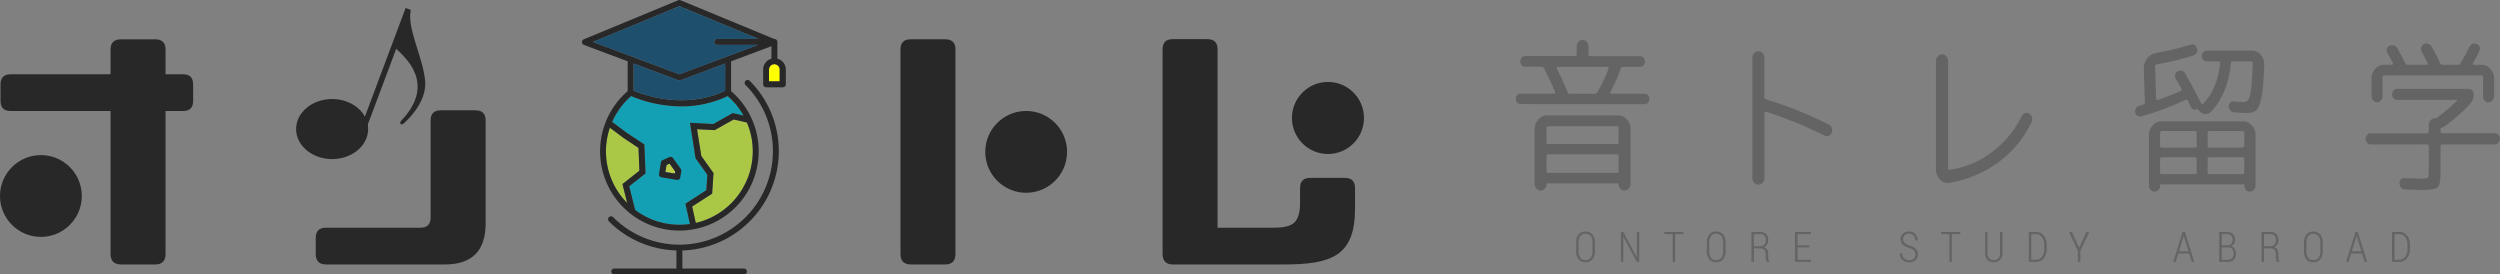 <?xml version="1.0" encoding="UTF-8"?>
<svg xmlns="http://www.w3.org/2000/svg" viewBox="0 0 1639.46 180">
  <rect x="0" y="0" width="1639.46" height="180" fill="#808080" stroke="none"/>
  <defs>
    <style>.cls-1{fill:#646464;}.cls-2{fill:#282828;}.cls-3{fill:#aac846;}.cls-4{fill:#14a0b4;}.cls-5{fill:#c0cc48;}.cls-6{fill:#ff0;}.cls-7{fill:#1e506e;}</style>
  </defs>
  <g id="レイヤー_2" data-name="レイヤー 2">
    <g id="レイヤー_1-2" data-name="レイヤー 1">
      <path class="cls-1" d="M997.14,68.26a2.89,2.89,0,0,1-2.18-1,3.64,3.64,0,0,1,0-4.84,2.92,2.92,0,0,1,2.18-1h22c.65,0,.88-.32.68-1q-2.89-7-7.26-15.6a1.77,1.77,0,0,0-1.75-1.08h-10.65a3,3,0,0,1-2.28-1,3.93,3.93,0,0,1,0-5,3,3,0,0,1,2.28-1h32.74c.71,0,1.07-.43,1.07-1.3V30.49a4.3,4.3,0,0,1,1.16-3.07,3.58,3.58,0,0,1,5.42,0,4.3,4.3,0,0,1,1.16,3.07v5.05c0,.8.36,1.23,1.07,1.3h32.74a3,3,0,0,1,2.28,1,3.93,3.93,0,0,1,0,5,3,3,0,0,1-2.28,1h-11.24a1.35,1.35,0,0,0-1.45,1.08,99.39,99.39,0,0,1-6.88,15.6.59.59,0,0,0,0,.65.72.72,0,0,0,.68.32h21.89a2.92,2.92,0,0,1,2.18,1,3.64,3.64,0,0,1,0,4.84,2.89,2.89,0,0,1-2.18,1Zm17.43,7.43h46.5a7.57,7.57,0,0,1,5.81,2.69A9.47,9.47,0,0,1,1069.3,85v35.62a4.37,4.37,0,0,1-1.16,3,3.56,3.56,0,0,1-2.71,1.29h-.2a3.52,3.52,0,0,1-2.66-1.18,4.1,4.1,0,0,1-1.12-2.9q0-.54-.48-.54h-46.3c-.32,0-.49.18-.49.54a4.18,4.18,0,0,1-1.06,2.9,3.49,3.49,0,0,1-2.71,1.18h-.2a3.56,3.56,0,0,1-2.71-1.29,4.37,4.37,0,0,1-1.16-3V85a9.47,9.47,0,0,1,2.42-6.57A7.55,7.55,0,0,1,1014.57,75.69ZM1061.45,84a1,1,0,0,0-1.16-1.19h-44.94c-.71,0-1.1.4-1.17,1.19v9.25a1,1,0,0,0,1.17,1.19h44.94c.71,0,1.1-.4,1.16-1.19Zm0,28.2v-9.8a1,1,0,0,0-1.16-1.18h-44.94c-.71,0-1.1.39-1.17,1.18v9.8a1,1,0,0,0,1.17,1.18h44.94A1,1,0,0,0,1061.45,112.18Zm-40-68.35a.53.53,0,0,0-.53.38.75.75,0,0,0,.05.7Q1025,53,1028,60.51a1.54,1.54,0,0,0,1.45,1h16.27a1.72,1.72,0,0,0,1.65-.86,87.74,87.74,0,0,0,7.46-15.6,1.18,1.18,0,0,0-.1-.81.62.62,0,0,0-.58-.38Z"></path>
      <path class="cls-1" d="M1153.17,121.11a3.64,3.64,0,0,1-2.81-1.29,4.35,4.35,0,0,1-1.16-3V37.91a4.34,4.34,0,0,1,1.16-3,3.64,3.64,0,0,1,2.81-1.29,3.59,3.59,0,0,1,2.71,1.24,4.26,4.26,0,0,1,1.16,3.06V63.53a1.59,1.59,0,0,0,1.07,1.61,264.29,264.29,0,0,1,41.36,16.58,3.64,3.64,0,0,1,1.79,2.2,4,4,0,0,1,0,3,3.53,3.53,0,0,1-1.89,2.1,3,3,0,0,1-2.66,0,273.79,273.79,0,0,0-38.55-15.72c-.65-.14-1,.22-1.07,1.08V116.8a4.35,4.35,0,0,1-1.16,3A3.54,3.54,0,0,1,1153.17,121.11Z"></path>
      <path class="cls-1" d="M1278.18,119.92a6.48,6.48,0,0,1-6.06-2.26,9.93,9.93,0,0,1-2.56-7V40.07a4.45,4.45,0,0,1,1.21-3.07,3.68,3.68,0,0,1,2.81-1.35,3.55,3.55,0,0,1,2.76,1.35,4.59,4.59,0,0,1,1.16,3.07v70.17a1.06,1.06,0,0,0,.44.8.84.84,0,0,0,.82.27,59.42,59.42,0,0,0,27.41-11.46,64.78,64.78,0,0,0,19.57-23.62,4,4,0,0,1,2.13-2,3.18,3.18,0,0,1,2.76.22,3.77,3.77,0,0,1,1.89,2.31,4.23,4.23,0,0,1-.19,3.07,68.94,68.94,0,0,1-21.7,26.48A75,75,0,0,1,1278.18,119.92Z"></path>
      <path class="cls-1" d="M1404,76.34a2.86,2.86,0,0,1-2.38-.43,3.34,3.34,0,0,1-1.4-2.21,3.57,3.57,0,0,1,.48-2.69,3.33,3.33,0,0,1,2-1.56c.84-.22,1.87-.54,3.1-1a1.08,1.08,0,0,0,.77-1.19l-.68-22a10.68,10.68,0,0,1,2.13-6.84,9.09,9.09,0,0,1,5.82-3.6,232,232,0,0,0,23-5.6,2.66,2.66,0,0,1,2.42.33,3.65,3.65,0,0,1,1.55,2.31,3.76,3.76,0,0,1-.29,2.8,3.45,3.45,0,0,1-1.94,1.67,209.94,209.94,0,0,1-24.31,5.92,1.16,1.16,0,0,0-1,1.29l.68,21.2a.92.92,0,0,0,.29.7.68.68,0,0,0,.68.16q8.71-3,15.11-5.92c.71-.28.87-.82.48-1.61q-.48-.87-3.68-6.46a3.59,3.59,0,0,1-.43-2.75,3,3,0,0,1,1.6-2.09,3.44,3.44,0,0,1,4.94,1.4q5.22,8.93,10.55,19.58.59,1.08,1.26.33,9.4-9.79,11.14-26.37a1.26,1.26,0,0,0-.19-1,.89.89,0,0,0-.78-.43h-7.75a3.08,3.08,0,0,1-2.32-1,3.47,3.47,0,0,1-1-2.48,3.64,3.64,0,0,1,1-2.53,3,3,0,0,1,2.32-1.07h29.64a7.31,7.31,0,0,1,5.82,2.74,9.32,9.32,0,0,1,2.22,6.51q-.48,14.43-1.74,21c-.84,4.42-2,7.3-3.34,8.67s-3.63,2-6.73,2c-1,0-3.68-.14-8-.43a3.47,3.47,0,0,1-2.37-1.24,4.19,4.19,0,0,1-1.11-2.63,3.16,3.16,0,0,1,.82-2.43,2.53,2.53,0,0,1,2.18-.91q5.33.43,6.68.43a3.62,3.62,0,0,0,3.2-1.56q1.07-1.56,1.79-7t1.12-16.9a1.06,1.06,0,0,0-1.07-1.18h-12.2c-.65,0-1,.47-1.17,1.4q-1.74,19.49-12.78,31.42a4.88,4.88,0,0,1-4.36,1.62,5.59,5.59,0,0,1-4.07-2.69l-.29-.43c-.13-.22-.32-.25-.58-.11-1.88.86-3.26.36-4.17-1.51s-1.58-3.15-2-4.09a1,1,0,0,0-1.45-.43A171.42,171.42,0,0,1,1404,76.34Zm13.56,3.22h53.27a7.65,7.65,0,0,1,5.91,2.69,9.36,9.36,0,0,1,2.42,6.46v32.72a4.37,4.37,0,0,1-1.06,3,3.39,3.39,0,0,1-2.67,1.24,3.25,3.25,0,0,1-2.61-1.24,4.49,4.49,0,0,1-1-3q0-.54-.48-.54h-54.25q-.48,0-.48.54a4.49,4.49,0,0,1-1,3,3.25,3.25,0,0,1-2.61,1.24,3.39,3.39,0,0,1-2.67-1.24,4.37,4.37,0,0,1-1.06-3V88.71a9.31,9.31,0,0,1,2.42-6.46A7.65,7.65,0,0,1,1417.57,79.56Zm23,15.93V87.31c0-.86-.36-1.32-1.06-1.4h-21.8c-.71,0-1.1.47-1.16,1.4v8.18a1.16,1.16,0,0,0,1.16,1.3h21.8A1.13,1.13,0,0,0,1440.62,95.49Zm0,17.55v-8.72c0-.79-.36-1.19-1.06-1.19h-21.8c-.71,0-1.1.4-1.16,1.19V113a1,1,0,0,0,1.16,1.18h21.8C1440.26,114.22,1440.62,113.83,1440.62,113Zm31.19-25.73a1.21,1.21,0,0,0-1.16-1.4h-21.8c-.71,0-1.06.47-1.06,1.4v8.18c0,.79.35,1.22,1.06,1.3h21.8c.71,0,1.1-.44,1.16-1.3Zm0,25.73v-8.72a1,1,0,0,0-1.16-1.19h-21.8c-.71,0-1.06.4-1.06,1.19V113c0,.79.35,1.18,1.06,1.18h21.8A1,1,0,0,0,1471.81,113Z"></path>
      <path class="cls-1" d="M1554.61,94.74a3.08,3.08,0,0,1-2.28-1.08,3.8,3.8,0,0,1,0-5.16,3.08,3.08,0,0,1,2.28-1.08h37.1c.71,0,1.06-.39,1.06-1.18V81.93a4.44,4.44,0,0,1,1.12-3,3.5,3.5,0,0,1,2.76-1.29,2.8,2.8,0,0,0,1.84-.65l.09-.11a146.07,146.07,0,0,0,12.6-10.65c.13-.07.16-.22.09-.43a.37.37,0,0,0-.38-.32h-39a2.9,2.9,0,0,1-2.28-1.08,3.72,3.72,0,0,1-.92-2.48,3.76,3.76,0,0,1,1-2.58,2.93,2.93,0,0,1,2.23-1.08h47.08a2.91,2.91,0,0,1,2.22,1.08,3.71,3.71,0,0,1,1,2.58,8.86,8.86,0,0,1-2.32,6.14A113.28,113.28,0,0,1,1603,83a3.51,3.51,0,0,1-1.36.54,1.32,1.32,0,0,0-1.16,1.29v1.4c0,.72.39,1.11,1.16,1.18h34.49a3,3,0,0,1,2.27,1.08,3.63,3.63,0,0,1,1,2.58,3.68,3.68,0,0,1-1,2.53,3,3,0,0,1-2.27,1.13h-34.49c-.71,0-1.09.43-1.16,1.29v16.9q0,8-1.79,9.79c-1.2,1.22-4.47,1.83-9.83,1.83q-4,0-11.92-.32a3.29,3.29,0,0,1-2.32-1.24,4.44,4.44,0,0,1-1.07-2.69,3.37,3.37,0,0,1,.83-2.58,2.64,2.64,0,0,1,2.27-.92q7.75.33,11.43.33c2.33,0,3.68-.22,4.07-.65s.58-1.94.58-4.52V96c0-.86-.35-1.29-1.06-1.29Zm79.86-28.9a3.39,3.39,0,0,1-2.61,1.24,3.19,3.19,0,0,1-2.52-1.18,4.31,4.31,0,0,1-1-2.91V50.72a1.15,1.15,0,0,0-1.16-1.29h-63.54q-1.17,0-1.17,1.29V63a4.32,4.32,0,0,1-1,2.85,3.13,3.13,0,0,1-2.52,1.24,3.5,3.5,0,0,1-2.62-1.18,4.1,4.1,0,0,1-1.11-2.91V51.58a9.36,9.36,0,0,1,2.42-6.46,7.55,7.55,0,0,1,5.81-2.69h5.23a.62.62,0,0,0,.58-.32.59.59,0,0,0,0-.65q-.76-1.6-3.68-6.67a3.79,3.79,0,0,1-.29-2.8,2.85,2.85,0,0,1,1.65-2,4,4,0,0,1,2.86-.22,3.67,3.67,0,0,1,2.27,1.83q1.76,3.12,5.23,9.8a1.69,1.69,0,0,0,1.65,1.07h12.5a.53.53,0,0,0,.53-.37.75.75,0,0,0,0-.7c-1.74-3.37-3-5.89-3.87-7.54a3.75,3.75,0,0,1-.29-2.8,3.09,3.09,0,0,1,1.74-2.15,3.76,3.76,0,0,1,2.86-.16,3.85,3.85,0,0,1,2.27,1.88q3,5.39,5.52,10.87a1.51,1.51,0,0,0,1.55,1h10.17a1.82,1.82,0,0,0,1.65-1q3-5.05,5.62-10.44,1.65-3.33,5-2.15a3.28,3.28,0,0,1,1.89,1.83,3.23,3.23,0,0,1-.25,2.8q-1.83,4-4.16,8a.59.59,0,0,0,0,.65.71.71,0,0,0,.68.32h5a7.55,7.55,0,0,1,5.81,2.69,9.32,9.32,0,0,1,2.43,6.46V63A4.13,4.13,0,0,1,1634.47,65.84Z"></path>
      <path class="cls-1" d="M1045.92,164.67a8,8,0,0,1-1.67,5.44,5.75,5.75,0,0,1-4.55,1.88,5.59,5.59,0,0,1-4.46-1.88,8.09,8.09,0,0,1-1.62-5.44v-5.49a8.23,8.23,0,0,1,1.61-5.46,5.58,5.58,0,0,1,4.46-1.89,5.78,5.78,0,0,1,4.56,1.9,8,8,0,0,1,1.67,5.45Zm-1.61-5.53a6.78,6.78,0,0,0-1.19-4.37,4.18,4.18,0,0,0-3.43-1.47,4,4,0,0,0-3.33,1.47,7,7,0,0,0-1.15,4.37v5.53a7.06,7.06,0,0,0,1.15,4.41,4,4,0,0,0,3.34,1.47,4.14,4.14,0,0,0,3.42-1.47,6.87,6.87,0,0,0,1.19-4.41Z"></path>
      <path class="cls-1" d="M1075,171.71h-1.61q-4.38-8.21-8.75-16.4h-.08v16.39h-1.63V152.12h1.63q4.38,8.19,8.75,16.4l.08,0V152.12H1075Z"></path>
      <path class="cls-1" d="M1104,153.54h-5.47v18.17h-1.62V153.54h-5.46v-1.42H1104Z"></path>
      <path class="cls-1" d="M1131.62,164.67a7.94,7.94,0,0,1-1.66,5.44,5.78,5.78,0,0,1-4.55,1.88,5.58,5.58,0,0,1-4.46-1.88,8,8,0,0,1-1.63-5.44v-5.49a8.18,8.18,0,0,1,1.62-5.46,5.56,5.56,0,0,1,4.45-1.89,5.77,5.77,0,0,1,4.56,1.9,8,8,0,0,1,1.67,5.45Zm-1.6-5.53a6.78,6.78,0,0,0-1.2-4.37,4.17,4.17,0,0,0-3.43-1.47,4,4,0,0,0-3.32,1.47,7,7,0,0,0-1.16,4.37v5.53a7.06,7.06,0,0,0,1.16,4.41,4,4,0,0,0,3.34,1.47,4.16,4.16,0,0,0,3.42-1.47,6.93,6.93,0,0,0,1.19-4.41Z"></path>
      <path class="cls-1" d="M1150.19,162.84v8.87h-1.62V152.13h5.63a5.53,5.53,0,0,1,4,1.38,5.41,5.41,0,0,1,1.4,4,5.19,5.19,0,0,1-.74,2.78,4.42,4.42,0,0,1-2.09,1.79,3.5,3.5,0,0,1,2.14,1.65,6,6,0,0,1,.65,3v1.84a7,7,0,0,0,.18,1.65,2.68,2.68,0,0,0,.59,1.18v.33h-1.65a2.9,2.9,0,0,1-.58-1.35,10.71,10.71,0,0,1-.15-1.84v-1.79a4.22,4.22,0,0,0-.9-2.84,3.1,3.1,0,0,0-2.48-1Zm0-1.37H1154a3.92,3.92,0,0,0,3-1.06,4.1,4.1,0,0,0,1-2.87,4.23,4.23,0,0,0-1-3,3.67,3.67,0,0,0-2.86-1h-4Z"></path>
      <path class="cls-1" d="M1186.46,162.23h-7.69v8.1h8.83v1.38h-10.45V152.12h10.37v1.42h-8.75v7.32h7.69Z"></path>
      <path class="cls-1" d="M1256.05,166.92a3.72,3.72,0,0,0-.93-2.62,7.87,7.87,0,0,0-3.29-1.77,10.34,10.34,0,0,1-4.06-2.12,4.55,4.55,0,0,1-1.38-3.48,4.81,4.81,0,0,1,1.54-3.67,5.63,5.63,0,0,1,4-1.43,5.35,5.35,0,0,1,4.11,1.69,5.67,5.67,0,0,1,1.51,4.1l0,.08H1256a4.73,4.73,0,0,0-1.08-3.2,3.78,3.78,0,0,0-3-1.24,3.82,3.82,0,0,0-2.87,1,3.54,3.54,0,0,0-1,2.59,3.31,3.31,0,0,0,1,2.44,8.25,8.25,0,0,0,3.36,1.73,9.3,9.3,0,0,1,4,2.19,5,5,0,0,1,1.35,3.62,4.69,4.69,0,0,1-1.59,3.74A6.05,6.05,0,0,1,1252,172a6.6,6.6,0,0,1-4.29-1.48,5,5,0,0,1-1.75-4.29l0-.08h1.5a4.13,4.13,0,0,0,1.33,3.39,4.87,4.87,0,0,0,3.18,1.09,4.22,4.22,0,0,0,3-1A3.45,3.45,0,0,0,1256.05,166.92Z"></path>
      <path class="cls-1" d="M1285.51,153.54H1280q0,9.09,0,18.17h-1.61V153.54H1273v-1.42h12.55Z"></path>
      <path class="cls-1" d="M1313.19,152.12v13.71a6.17,6.17,0,0,1-1.6,4.58,5.7,5.7,0,0,1-4.17,1.58,5.49,5.49,0,0,1-4.08-1.58,6.26,6.26,0,0,1-1.56-4.58V152.12h1.59v13.73a5.05,5.05,0,0,0,1.12,3.53,3.77,3.77,0,0,0,2.93,1.24,4.08,4.08,0,0,0,3-1.18,5,5,0,0,0,1.14-3.59V152.12Z"></path>
      <path class="cls-1" d="M1330.46,171.71V152.12h4.8a6.14,6.14,0,0,1,5,2.39,9.47,9.47,0,0,1,1.93,6.15v2.53a9.4,9.4,0,0,1-1.93,6.14,6.21,6.21,0,0,1-5,2.38Zm1.62-18.17v16.79h3.18a4.54,4.54,0,0,0,3.84-2,8.42,8.42,0,0,0,1.48-5.12v-2.58a8.34,8.34,0,0,0-1.48-5.09,4.56,4.56,0,0,0-3.84-2Z"></path>
      <path class="cls-1" d="M1363.42,162.49h.08l4.74-10.37h1.84l-5.82,12.4v7.19h-1.62v-7.27q-2.9-6.16-5.8-12.32h1.87Z"></path>
      <path class="cls-1" d="M1435.64,166.27h-7.15c-.55,1.81-1.11,3.62-1.66,5.44h-1.67l6.2-19.59h1.47q3.06,9.8,6.13,19.59h-1.67Zm-6.69-1.48h6.24l-3.06-10.08h-.08Q1430.49,159.75,1429,164.79Z"></path>
      <path class="cls-1" d="M1455.34,171.71V152.12h4.93a5.68,5.68,0,0,1,4,1.29,5,5,0,0,1,1.43,3.88,4.6,4.6,0,0,1-.74,2.59,3.9,3.9,0,0,1-2,1.55,3.83,3.83,0,0,1,2.45,1.67,6.17,6.17,0,0,1-.49,7.2,5.28,5.28,0,0,1-3.83,1.41ZM1457,160.9h3.82a3.15,3.15,0,0,0,2.38-1,3.84,3.84,0,0,0,.86-2.68,3.68,3.68,0,0,0-1-2.77,3.9,3.9,0,0,0-2.79-.93H1457Zm0,1.37v8.06h4.11a3.41,3.41,0,0,0,2.67-1.06,4.23,4.23,0,0,0,1-3,4.68,4.68,0,0,0-.86-2.91,3,3,0,0,0-2.52-1.12Z"></path>
      <path class="cls-1" d="M1484.72,162.84v8.87h-1.61V152.13h5.62a5.55,5.55,0,0,1,4,1.38,5.45,5.45,0,0,1,1.4,4,5.28,5.28,0,0,1-.74,2.78,4.44,4.44,0,0,1-2.1,1.79,3.52,3.52,0,0,1,2.15,1.65,6.13,6.13,0,0,1,.65,3v1.84a7.54,7.54,0,0,0,.17,1.65,2.79,2.79,0,0,0,.59,1.18v.33h-1.65a2.79,2.79,0,0,1-.57-1.35,10.68,10.68,0,0,1-.16-1.84v-1.79a4.22,4.22,0,0,0-.9-2.84,3.08,3.08,0,0,0-2.47-1Zm0-1.37h3.82a3.93,3.93,0,0,0,3-1.06,4.1,4.1,0,0,0,1-2.87,4.23,4.23,0,0,0-.94-3,3.69,3.69,0,0,0-2.87-1h-4Z"></path>
      <path class="cls-1" d="M1523.23,164.67a7.94,7.94,0,0,1-1.66,5.44A5.77,5.77,0,0,1,1517,172a5.58,5.58,0,0,1-4.46-1.88,8.09,8.09,0,0,1-1.62-5.44v-5.49a8.18,8.18,0,0,1,1.61-5.46,5.58,5.58,0,0,1,4.45-1.89,5.77,5.77,0,0,1,4.56,1.9,8,8,0,0,1,1.67,5.45Zm-1.6-5.53a6.78,6.78,0,0,0-1.2-4.37,4.16,4.16,0,0,0-3.43-1.47,4,4,0,0,0-3.32,1.47,7,7,0,0,0-1.16,4.37v5.53a7.06,7.06,0,0,0,1.16,4.41,4,4,0,0,0,3.34,1.47,4.14,4.14,0,0,0,3.42-1.47,6.93,6.93,0,0,0,1.19-4.41Z"></path>
      <path class="cls-1" d="M1549,166.27h-7.14q-.84,2.72-1.67,5.44h-1.67l6.2-19.59h1.47q3.06,9.8,6.13,19.59h-1.66Q1549.77,169,1549,166.27Zm-6.69-1.48h6.25q-1.54-5-3.07-10.08h-.08Q1543.82,159.75,1542.26,164.79Z"></path>
      <path class="cls-1" d="M1568.66,171.71V152.12h4.8a6.12,6.12,0,0,1,5,2.39,9.47,9.47,0,0,1,1.94,6.15v2.53a9.41,9.41,0,0,1-1.94,6.14,6.2,6.2,0,0,1-5,2.38Zm1.61-18.17v16.79h3.19a4.54,4.54,0,0,0,3.84-2,8.48,8.48,0,0,0,1.47-5.12v-2.58a8.41,8.41,0,0,0-1.47-5.09,4.56,4.56,0,0,0-3.84-2Z"></path>
      <path class="cls-2" d="M.35,55.37q0-6.66,6.67-6.66H72.51V32.46c0-4.44,2.22-6.66,6.84-6.66H101.9q6.66,0,6.66,6.66V48.71H120q6.66,0,6.66,6.66V66.13q0,6.68-6.66,6.67H108.56v93.78c0,4.44-2.22,6.84-6.66,6.84H79.35c-4.62,0-6.84-2.4-6.84-6.84V72.8H7Q.35,72.8.35,66.13Z"></path>
      <path class="cls-2" d="M626.57,113.28v53.3c0,4.44-2.22,6.84-6.66,6.84H597.18c-4.44,0-6.66-2.4-6.66-6.84V32.44q0-6.67,6.66-6.67h22.73q6.66,0,6.66,6.67v80.84Z"></path>
      <path class="cls-2" d="M762.4,166.58V32.34q0-6.68,6.67-6.67h22.72q6.66,0,6.66,6.67v117H825.9c17.77,0,26.66,1.35,26.66-16.42v-9.6q0-6.66,6.66-6.66h22.72q6.66,0,6.67,6.66v13.53c0,31.09-15.55,36.58-46.82,36.58H769.07C764.62,173.42,762.4,171,762.4,166.58Z"></path>
      <circle class="cls-2" cx="672.94" cy="99.59" r="26.82"></circle>
      <circle class="cls-2" cx="870.86" cy="77.36" r="23.62"></circle>
      <circle class="cls-2" cx="26.82" cy="128.53" r="26.82"></circle>
      <path class="cls-2" d="M311.78,72.33H289.06q-6.68,0-6.67,6.66v63.67q0,6.66-6.66,6.67h-62q-6.67,0-6.67,6.66v10.59c0,4.44,2.22,6.84,6.67,6.84h78.1c17.77,0,26.65-9.06,26.65-26.83V79Q318.44,72.33,311.78,72.33Z"></path>
      <ellipse class="cls-2" cx="217.8" cy="84.63" rx="23.62" ry="19.69"></ellipse>
      <path class="cls-2" d="M278.82,53.15c-1.25-15.12-12.23-35-9.39-46.64L266,5.24,236.25,84.63C233.94,80,228.6,76.37,222,75.57c-9.4-1.15-17.75,3.91-18.65,11.31s6,14.32,15.36,15.47c8.54,1.05,16.22-3,18.22-9.35l22.91-61c4.84,4.87,26.84,22.27,3.42,47-1.39,1.2-.91,3.6,1.35,2.09C264.65,81,280.07,68.26,278.82,53.15Z"></path>
      <path class="cls-3" d="M397.38,99.26a48,48,0,0,1,2.56-15.51l8.71,6.51L418.73,97l.59,14.94-11.11,8.78,3.1,12.42A48,48,0,0,1,397.38,99.26Z"></path>
      <path class="cls-3" d="M489,119.9l-1.91,3.6a48.3,48.3,0,0,1-30.81,22.69l-2.38-10.75L467,127l.9-13.5-8-11.22L457.1,84.73l11.6.61,12.43-7,8.7,2A48.3,48.3,0,0,1,489,119.9Z"></path>
      <path class="cls-4" d="M479.53,65.17,482.18,68a47.28,47.28,0,0,1,5.4,7.76l-7.05-1.62-12.76,7.18-15.31-.81,3.66,23.25,7.74,10.83-.68,10.13-13.7,8.87,2.95,13.29a47.59,47.59,0,0,1-6.9.5,48.67,48.67,0,0,1-10.17-1.08l-3.9-1a48.14,48.14,0,0,1-14.95-7.66l-3.87-15.47,10.7-8.45-.76-19L411,87.08l-9.55-7.14a46.54,46.54,0,0,1,2.07-4.19l2.11-3.41A48,48,0,0,1,413.89,63a85.87,85.87,0,0,0,32.94,6.75A69.85,69.85,0,0,0,477.19,63C478,63.7,478.78,64.42,479.53,65.17Z"></path>
      <polygon class="cls-5" points="442.58 113.83 436.32 112.78 437.1 108.16 439.12 107.25 442.81 112.43 442.58 113.83"></polygon>
      <path class="cls-6" d="M511.34,53.36h-7V45.6a3.49,3.49,0,1,1,7,0Z"></path>
      <path class="cls-2" d="M441.37,103.69A1.94,1.94,0,0,0,439,103l-4.44,2a1.94,1.94,0,0,0-1.12,1.45l-1.27,7.58a1.92,1.92,0,0,0,.33,1.45,2,2,0,0,0,1.27.79l10.1,1.7a2,2,0,0,0,1.45-.34,1.92,1.92,0,0,0,.79-1.26l.69-4.12a2,2,0,0,0-.33-1.46Zm1.21,10.14-6.26-1,.78-4.62,2-.91,3.69,5.18Z"></path>
      <path class="cls-2" d="M509.8,38.48v-11a2,2,0,0,0-1.95-1.95h-.21L446.27.15a1.93,1.93,0,0,0-1.49,0l-62,25.65a2,2,0,0,0,.06,3.63L411.62,40.2V59.78a52,52,0,1,0,67.82,0V40.2l26.46-9.91v8.19a7.4,7.4,0,0,0-5.44,7.12v9.71a2,2,0,0,0,2,1.95h10.87a2,2,0,0,0,2-1.95V45.6A7.39,7.39,0,0,0,509.8,38.48ZM397.38,99.26a48,48,0,0,1,2.56-15.51l8.71,6.51L418.73,97l.59,14.94-11.11,8.78,3.1,12.42A48,48,0,0,1,397.38,99.26ZM489,119.9l-1.91,3.6a48.3,48.3,0,0,1-30.81,22.69l-2.38-10.75L467,127l.9-13.5-8-11.22L457.1,84.73l11.6.61,12.43-7,8.7,2A48.3,48.3,0,0,1,489,119.9Zm-9.49-54.73L482.18,68a47.28,47.28,0,0,1,5.4,7.76l-7.05-1.62-12.76,7.18-15.31-.81,3.66,23.25,7.74,10.83-.68,10.13-13.7,8.87,2.95,13.29a47.59,47.59,0,0,1-6.9.5,48.67,48.67,0,0,1-10.17-1.08l-3.9-1a48.14,48.14,0,0,1-14.95-7.66l-3.87-15.47,10.7-8.45-.76-19L411,87.08l-9.55-7.14a46.54,46.54,0,0,1,2.07-4.19l2.11-3.41A48,48,0,0,1,413.89,63a85.87,85.87,0,0,0,32.94,6.75A69.85,69.85,0,0,0,477.19,63C478,63.7,478.78,64.42,479.53,65.17Zm-64-5.74V41.67l29.33,11a2,2,0,0,0,1.37,0l29.33-11v17.8C448.84,72.27,421.28,61.88,415.51,59.43Zm54.78-30H497l-51.51,19.3L388.86,27.51,445.53,4.06l51.91,21.49H470.29a1.95,1.95,0,0,0,0,3.9Zm41,23.91h-7V45.6a3.49,3.49,0,1,1,7,0Z"></path>
      <path class="cls-2" d="M488.9,53a1.93,1.93,0,0,0,0,2.75,61.33,61.33,0,0,1-86.74,86.74,1.95,1.95,0,1,0-2.76,2.75,65,65,0,0,0,44.18,19V176.1H402.82a1.95,1.95,0,0,0,0,3.9h85.41a2,2,0,0,0,0-3.9H447.48V164.24A65.19,65.19,0,0,0,491.65,53,1.93,1.93,0,0,0,488.9,53Z"></path>
      <path class="cls-7" d="M445.53,4.06l51.91,21.49H470.29a1.95,1.95,0,0,0,0,3.9H497l-51.51,19.3L388.86,27.51Z"></path>
      <path class="cls-7" d="M475.54,59.47c-26.7,12.8-54.26,2.41-60,0V41.67l29.33,11a2,2,0,0,0,1.37,0l29.33-11Z"></path>
    </g>
  </g>
</svg>
